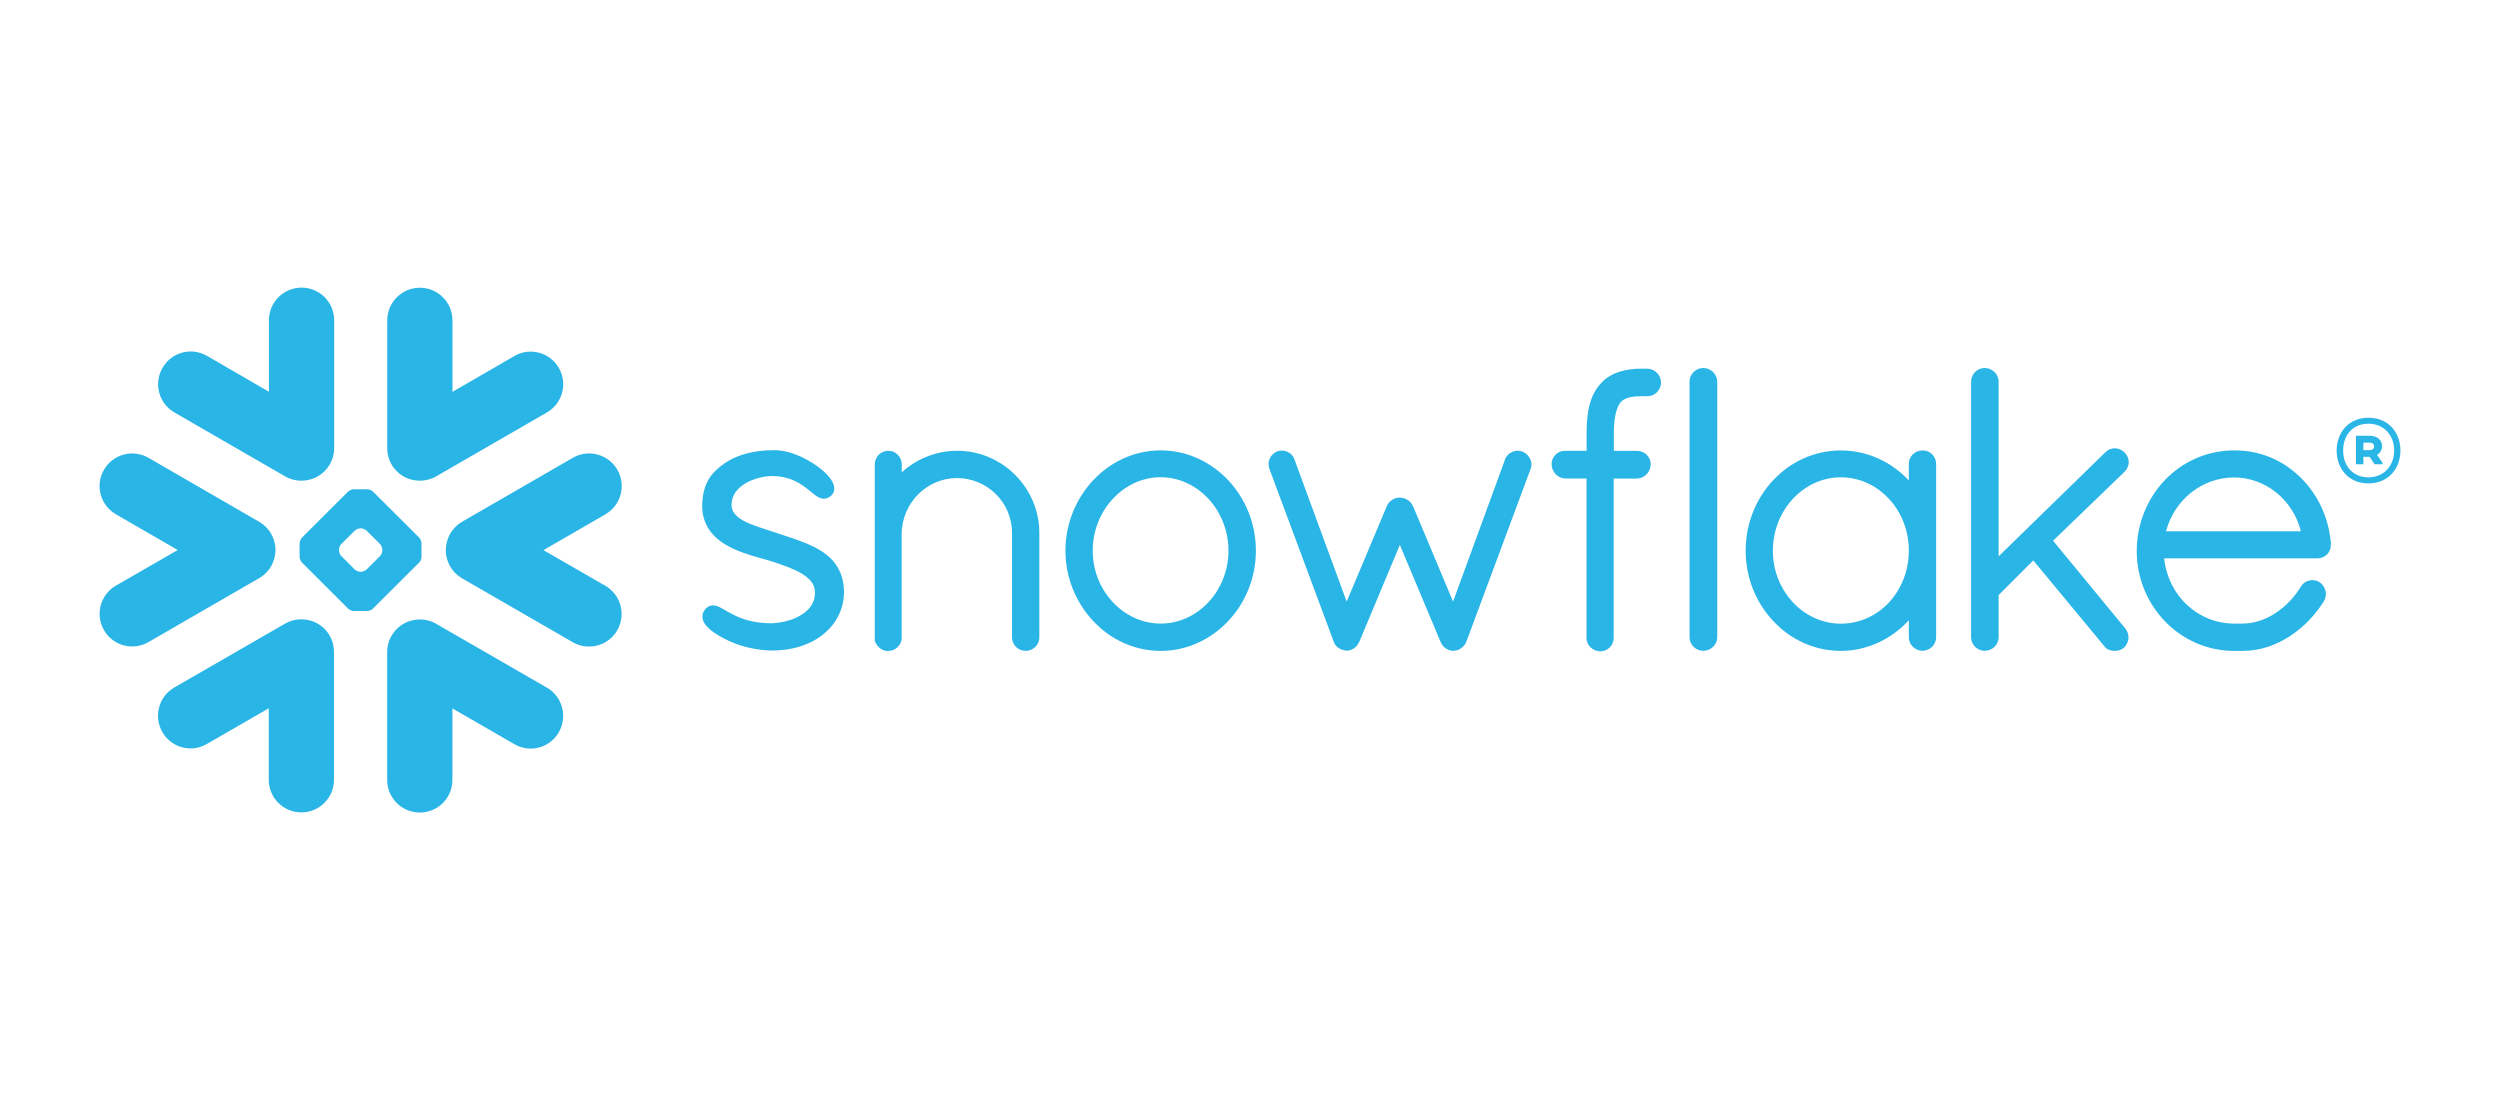 <?xml version="1.0" encoding="UTF-8"?>
<svg xmlns="http://www.w3.org/2000/svg" width="226" height="100" viewBox="0 0 226 100" fill="none">
  <path d="M137.673 40.849C137.663 40.849 137.663 40.839 137.663 40.839C137.525 40.78 137.369 40.741 137.221 40.741C136.977 40.741 136.751 40.82 136.546 40.936C136.34 41.063 136.165 41.259 136.067 41.495V41.505L131.357 54.384L127.734 45.746H127.723C127.625 45.501 127.44 45.315 127.234 45.188C127.028 45.061 126.784 44.982 126.528 44.982C126.272 44.982 126.049 45.061 125.852 45.188C125.656 45.315 125.47 45.502 125.372 45.746L121.739 54.384L117.008 41.505C116.929 41.261 116.754 41.063 116.558 40.936C116.352 40.809 116.117 40.73 115.873 40.73C115.716 40.73 115.56 40.76 115.413 40.828H115.402L115.392 40.839C114.951 41.045 114.678 41.484 114.678 41.965C114.678 42.113 114.707 42.269 114.765 42.415L120.583 58.045V58.055C120.633 58.172 120.691 58.291 120.789 58.399C120.858 58.478 120.956 58.547 121.064 58.605C121.083 58.624 121.112 58.653 121.162 58.674C121.212 58.703 121.27 58.723 121.339 58.732C121.447 58.761 121.584 58.82 121.759 58.82C121.995 58.82 122.209 58.732 122.405 58.605C122.591 58.478 122.749 58.301 122.846 58.066L122.865 58.055L126.547 49.261L130.229 58.026C130.316 58.261 130.464 58.447 130.639 58.574C130.825 58.711 131.031 58.799 131.247 58.828H131.403C131.551 58.828 131.697 58.799 131.815 58.749C131.943 58.699 132.04 58.632 132.13 58.572C132.325 58.426 132.482 58.21 132.571 57.985V57.975L138.36 42.413C138.418 42.267 138.447 42.12 138.447 41.963C138.418 41.503 138.135 41.053 137.673 40.847M111.054 49.78C111.054 47.95 110.348 46.284 109.232 45.08C108.106 43.876 106.579 43.141 104.924 43.141C103.268 43.141 101.731 43.876 100.615 45.08C99.489 46.286 98.783 47.939 98.783 49.78C98.783 51.621 99.489 53.258 100.615 54.451C101.742 55.646 103.268 56.371 104.924 56.371C106.579 56.371 108.116 55.646 109.232 54.451C110.348 53.256 111.054 51.611 111.054 49.78ZM111.025 43.406C112.583 45.061 113.532 47.323 113.532 49.782C113.532 52.241 112.583 54.502 111.025 56.148C109.478 57.793 107.323 58.84 104.924 58.84C102.525 58.84 100.38 57.801 98.833 56.148C97.275 54.492 96.315 52.231 96.315 49.782C96.315 47.333 97.275 45.061 98.833 43.406C100.38 41.761 102.544 40.713 104.924 40.713C107.304 40.713 109.478 41.761 111.025 43.406ZM86.522 40.751C84.594 40.751 82.83 41.505 81.518 42.7V41.986C81.518 41.653 81.391 41.349 81.174 41.124C80.969 40.899 80.656 40.751 80.312 40.751C79.969 40.751 79.646 40.888 79.421 41.124C79.205 41.349 79.078 41.663 79.078 41.986V57.978L79.128 58.028V58.038C79.138 58.086 79.176 58.146 79.207 58.205C79.373 58.498 79.648 58.723 79.99 58.821L80.04 58.84H80.304C80.481 58.84 80.656 58.801 80.833 58.723C80.97 58.655 81.108 58.547 81.214 58.409C81.224 58.399 81.233 58.38 81.243 58.37C81.254 58.37 81.254 58.359 81.262 58.359C81.331 58.272 81.379 58.193 81.418 58.105C81.458 58.007 81.477 57.92 81.497 57.851L81.508 57.801V48.193C81.547 46.821 82.105 45.578 83.015 44.676C83.917 43.775 85.15 43.217 86.512 43.217C87.873 43.217 89.136 43.775 90.037 44.676C90.939 45.578 91.487 46.811 91.487 48.183V57.614C91.487 57.958 91.634 58.28 91.859 58.495C92.084 58.711 92.398 58.839 92.721 58.839C93.044 58.839 93.358 58.711 93.583 58.495C93.808 58.279 93.956 57.956 93.956 57.614V48.183C93.956 44.11 90.626 40.749 86.522 40.749M208 48.029C207.294 45.188 204.797 43.162 201.957 43.162C199.117 43.162 196.57 45.14 195.808 48.029H208ZM210.703 49.193V49.31C210.703 49.653 210.547 49.955 210.322 50.161C210.086 50.367 209.793 50.476 209.47 50.476H195.641C195.993 53.853 198.688 56.342 201.909 56.371H202.721C203.789 56.371 204.827 56.008 205.738 55.402C206.649 54.794 207.442 53.953 208 53.032C208.117 52.837 208.275 52.681 208.46 52.591C208.646 52.493 208.841 52.444 209.037 52.444C209.254 52.444 209.468 52.502 209.664 52.61L209.674 52.62L209.693 52.631C210.037 52.885 210.262 53.276 210.262 53.699C210.262 53.915 210.203 54.14 210.085 54.336V54.346C209.31 55.581 208.252 56.697 207.009 57.509C205.756 58.322 204.306 58.842 202.738 58.842H201.906C199.477 58.823 197.283 57.803 195.706 56.158C194.13 54.523 193.16 52.28 193.16 49.813C193.16 47.345 194.139 45.023 195.725 43.378C197.312 41.733 199.526 40.715 201.974 40.715C204.423 40.715 206.412 41.646 207.967 43.164C209.525 44.682 210.533 46.797 210.72 49.177L210.701 49.196L210.703 49.193ZM153.969 33.269C153.636 33.269 153.324 33.406 153.097 33.631C152.872 33.856 152.735 34.16 152.735 34.504V57.607C152.735 57.94 152.872 58.253 153.097 58.469C153.322 58.684 153.626 58.832 153.969 58.832C154.665 58.832 155.233 58.284 155.242 57.607V34.504C155.231 33.829 154.673 33.269 153.969 33.269ZM73.38 49.34C72.381 48.87 71.254 48.528 70.129 48.156C69.092 47.804 68.043 47.508 67.289 47.117C66.916 46.911 66.614 46.706 66.427 46.461C66.231 46.225 66.144 45.98 66.133 45.648C66.133 45.199 66.271 44.826 66.485 44.503C66.819 44.024 67.387 43.641 68.003 43.395C68.611 43.152 69.276 43.033 69.746 43.033C71.148 43.033 72.029 43.504 72.704 43.983C73.037 44.228 73.32 44.472 73.584 44.678C73.722 44.786 73.849 44.884 73.996 44.953C74.134 45.022 74.3 45.08 74.486 45.08C74.603 45.08 74.711 45.061 74.819 45.011C74.927 44.962 75.025 44.903 75.123 44.826C75.211 44.738 75.29 44.641 75.348 44.522C75.398 44.405 75.417 44.287 75.417 44.17C75.417 43.954 75.348 43.749 75.25 43.553C75.065 43.21 74.78 42.887 74.407 42.564C73.868 42.084 73.143 41.623 72.381 41.271C71.606 40.928 70.775 40.694 69.992 40.694C68.161 40.694 66.633 41.105 65.525 41.869C64.947 42.271 64.439 42.702 64.076 43.308C63.714 43.916 63.508 44.659 63.479 45.63V45.757C63.479 46.698 63.782 47.47 64.253 48.087C64.978 49.007 66.054 49.555 67.102 49.938C68.149 50.33 69.207 50.555 69.863 50.779C70.794 51.094 71.792 51.425 72.518 51.877C72.88 52.102 73.174 52.347 73.37 52.62C73.566 52.895 73.674 53.189 73.674 53.541V53.57C73.674 54.089 73.517 54.501 73.262 54.853C72.88 55.371 72.233 55.763 71.558 56.008C70.883 56.244 70.177 56.342 69.728 56.342C68.13 56.342 67.064 55.96 66.29 55.567C65.898 55.371 65.584 55.186 65.3 55.019C65.163 54.94 65.026 54.872 64.888 54.813C64.751 54.755 64.605 54.726 64.447 54.726C64.349 54.726 64.241 54.745 64.135 54.784C64.037 54.824 63.939 54.892 63.86 54.961C63.752 55.069 63.654 55.186 63.595 55.313C63.527 55.45 63.497 55.588 63.497 55.734C63.497 55.979 63.585 56.194 63.714 56.4C63.92 56.683 64.213 56.948 64.576 57.204C64.957 57.458 65.409 57.714 65.938 57.958C67.104 58.505 68.592 58.79 69.717 58.809C71.481 58.809 72.997 58.407 74.271 57.458C75.525 56.519 76.299 55.117 76.299 53.531C76.299 52.66 76.093 51.925 75.741 51.317C75.242 50.416 74.371 49.809 73.382 49.339M172.558 49.78C172.558 47.929 171.863 46.265 170.736 45.07C169.62 43.875 168.092 43.15 166.417 43.15C164.743 43.15 163.225 43.875 162.099 45.07C160.982 46.265 160.268 47.929 160.268 49.78C160.268 51.631 160.974 53.276 162.099 54.472C163.215 55.656 164.753 56.381 166.417 56.381C168.081 56.381 169.63 55.667 170.747 54.482C171.863 53.278 172.558 51.631 172.558 49.78ZM174.653 41.055C174.878 41.28 175.026 41.594 175.026 41.936V57.605C175.026 57.939 174.88 58.251 174.664 58.468C174.439 58.682 174.135 58.83 173.791 58.83C173.448 58.83 173.146 58.682 172.919 58.468C172.694 58.253 172.557 57.939 172.557 57.605V56.077C171.009 57.752 168.825 58.839 166.416 58.839C164.006 58.839 161.862 57.81 160.314 56.154C158.757 54.509 157.807 52.248 157.807 49.778C157.807 47.309 158.757 45.039 160.314 43.394C161.862 41.749 164.017 40.72 166.416 40.72C168.815 40.72 171.009 41.767 172.557 43.433V41.944C172.557 41.601 172.694 41.278 172.929 41.063C173.154 40.849 173.468 40.72 173.791 40.72C174.114 40.71 174.428 40.837 174.653 41.053M192.057 42.652C192.303 42.408 192.439 42.084 192.439 41.771C192.439 41.458 192.301 41.144 192.057 40.909C192.057 40.899 192.047 40.899 192.047 40.899C192.047 40.888 192.037 40.888 192.037 40.888C191.801 40.653 191.498 40.526 191.175 40.526C190.852 40.526 190.548 40.653 190.313 40.899L180.676 50.29V34.504C180.676 33.829 180.107 33.269 179.412 33.269C179.079 33.269 178.764 33.406 178.55 33.631C178.335 33.856 178.187 34.16 178.187 34.504V57.607C178.187 57.94 178.335 58.253 178.55 58.469C178.775 58.684 179.079 58.832 179.412 58.832C180.107 58.832 180.676 58.284 180.676 57.607V53.798L183.81 50.664L190.204 58.382C190.321 58.559 190.488 58.686 190.654 58.744C190.84 58.813 191.017 58.842 191.173 58.842C191.398 58.842 191.702 58.792 191.977 58.577L191.996 58.567L192.014 58.548C192.269 58.294 192.416 57.961 192.416 57.617C192.416 57.334 192.308 57.041 192.112 56.795L185.599 48.882L192.052 42.654L192.057 42.652ZM148.886 33.327H148.612C148.572 33.327 148.543 33.327 148.503 33.338C148.474 33.338 148.435 33.327 148.395 33.327C147.681 33.327 146.994 33.406 146.348 33.621C145.711 33.836 145.124 34.179 144.674 34.708C144.203 35.227 143.9 35.853 143.704 36.559C143.518 37.274 143.439 38.077 143.429 38.987V40.751H141.48C140.803 40.751 140.266 41.299 140.266 41.946C140.266 42.298 140.403 42.623 140.618 42.856C140.843 43.092 141.147 43.237 141.49 43.258H143.419V57.655C143.419 57.988 143.556 58.301 143.791 58.526C144.016 58.742 144.331 58.878 144.683 58.878C145.339 58.878 145.878 58.339 145.878 57.654V43.267H147.975C148.308 43.248 148.62 43.11 148.847 42.875C149.072 42.65 149.219 42.327 149.219 41.984V41.934C149.209 41.288 148.67 40.76 147.995 40.76H145.89V38.996C145.9 38.221 145.988 37.634 146.106 37.214C146.223 36.793 146.371 36.518 146.517 36.351C146.654 36.204 146.831 36.077 147.114 35.979C147.408 35.881 147.81 35.822 148.347 35.822H148.416C148.445 35.822 148.485 35.812 148.514 35.812C148.553 35.812 148.593 35.822 148.63 35.822H148.905C149.601 35.822 150.159 35.264 150.159 34.569C150.14 33.884 149.58 33.326 148.886 33.326M24.765 50.594C24.863 50.282 24.903 49.957 24.903 49.634C24.893 49.399 24.863 49.174 24.795 48.939C24.599 48.214 24.128 47.577 23.424 47.166L13.425 41.388C12.015 40.576 10.212 41.055 9.4 42.465C8.577 43.875 9.067 45.667 10.476 46.49L16.068 49.722L10.476 52.943C9.067 53.755 8.586 55.559 9.4 56.968C10.212 58.378 12.005 58.859 13.425 58.045L23.424 52.267C24.101 51.884 24.551 51.278 24.765 50.592M27.477 56C26.9 55.95 26.302 56.069 25.763 56.381L15.755 62.149C14.345 62.962 13.865 64.773 14.678 66.185C15.491 67.595 17.294 68.075 18.693 67.261L24.295 64.03V70.493C24.295 72.12 25.617 73.442 27.243 73.442C28.87 73.442 30.192 72.12 30.192 70.493V58.936C30.202 57.389 29.007 56.106 27.479 55.998M37.73 43.444C38.299 43.493 38.897 43.365 39.434 43.062L49.444 37.284C50.853 36.472 51.334 34.669 50.52 33.259C49.708 31.849 47.905 31.368 46.505 32.182L40.904 35.424V28.96C40.904 27.334 39.582 26.012 37.956 26.012C36.329 26.012 35.007 27.334 35.007 28.96V40.517C34.997 42.065 36.202 43.339 37.729 43.445M15.764 37.284L25.773 43.062C26.313 43.377 26.909 43.493 27.487 43.444C29.016 43.327 30.209 42.053 30.209 40.505V28.948C30.209 27.322 28.887 26 27.261 26C25.634 26 24.312 27.322 24.312 28.948V35.412L18.711 32.17C17.301 31.358 15.508 31.837 14.696 33.247C13.873 34.667 14.352 36.468 15.764 37.282M34.567 49.703C34.567 49.536 34.469 49.301 34.353 49.174L33.147 47.979C33.029 47.862 32.795 47.762 32.629 47.762H32.581C32.414 47.762 32.179 47.86 32.062 47.979L30.858 49.174C30.74 49.301 30.642 49.536 30.642 49.703V49.751C30.642 49.917 30.729 50.153 30.858 50.27L32.062 51.475C32.181 51.592 32.414 51.69 32.581 51.69H32.629C32.795 51.69 33.031 51.592 33.147 51.475L34.353 50.27C34.469 50.153 34.567 49.917 34.567 49.751V49.703ZM37.889 50.858L33.726 55.011C33.608 55.138 33.374 55.236 33.207 55.236H31.983C31.816 55.236 31.581 55.138 31.464 55.011L27.302 50.858C27.183 50.742 27.085 50.507 27.085 50.34V49.115C27.085 48.949 27.183 48.714 27.302 48.597L31.464 44.445C31.583 44.326 31.816 44.228 31.983 44.228H33.207C33.374 44.228 33.609 44.326 33.726 44.445L37.889 48.597C38.007 48.714 38.105 48.949 38.105 49.115V50.34C38.105 50.507 38.017 50.742 37.889 50.858ZM49.435 62.16L39.427 56.391C38.888 56.077 38.29 55.96 37.724 56.01C36.195 56.118 35.002 57.391 35.002 58.948V70.505C35.002 72.132 36.314 73.454 37.95 73.454C39.587 73.454 40.899 72.132 40.899 70.505V64.042L46.5 67.273C47.91 68.096 49.713 67.607 50.515 66.197C51.328 64.777 50.848 62.975 49.438 62.161M54.722 46.5L49.129 49.732L54.722 52.953C56.132 53.766 56.613 55.569 55.799 56.979C54.987 58.389 53.184 58.869 51.774 58.055L41.764 52.277C41.098 51.885 40.638 51.278 40.432 50.592C40.334 50.28 40.284 49.955 40.305 49.632C40.315 49.397 40.344 49.172 40.413 48.937C40.609 48.212 41.079 47.575 41.775 47.165L51.784 41.386C53.194 40.574 54.987 41.053 55.809 42.463C56.622 43.883 56.143 45.676 54.722 46.498M217 40.732C217 42.348 215.913 43.699 214.101 43.699C212.29 43.699 211.232 42.338 211.232 40.732C211.232 39.127 212.3 37.765 214.101 37.765C215.923 37.754 217 39.116 217 40.732ZM216.433 40.732C216.433 39.351 215.513 38.304 214.112 38.304C212.71 38.304 211.821 39.303 211.821 40.732C211.821 42.161 212.741 43.152 214.112 43.152C215.482 43.152 216.433 42.113 216.433 40.732ZM212.975 39.389H214.21C214.884 39.389 215.336 39.762 215.336 40.33C215.336 40.682 215.159 40.957 214.886 41.124L215.376 41.829V41.967H214.67L214.199 41.292H213.651V41.967H212.975V39.391V39.389ZM214.199 40.016H213.651V40.691H214.199C214.453 40.691 214.62 40.574 214.62 40.358C214.62 40.141 214.464 40.014 214.199 40.014" fill="#2AB5E7"></path>
</svg>
